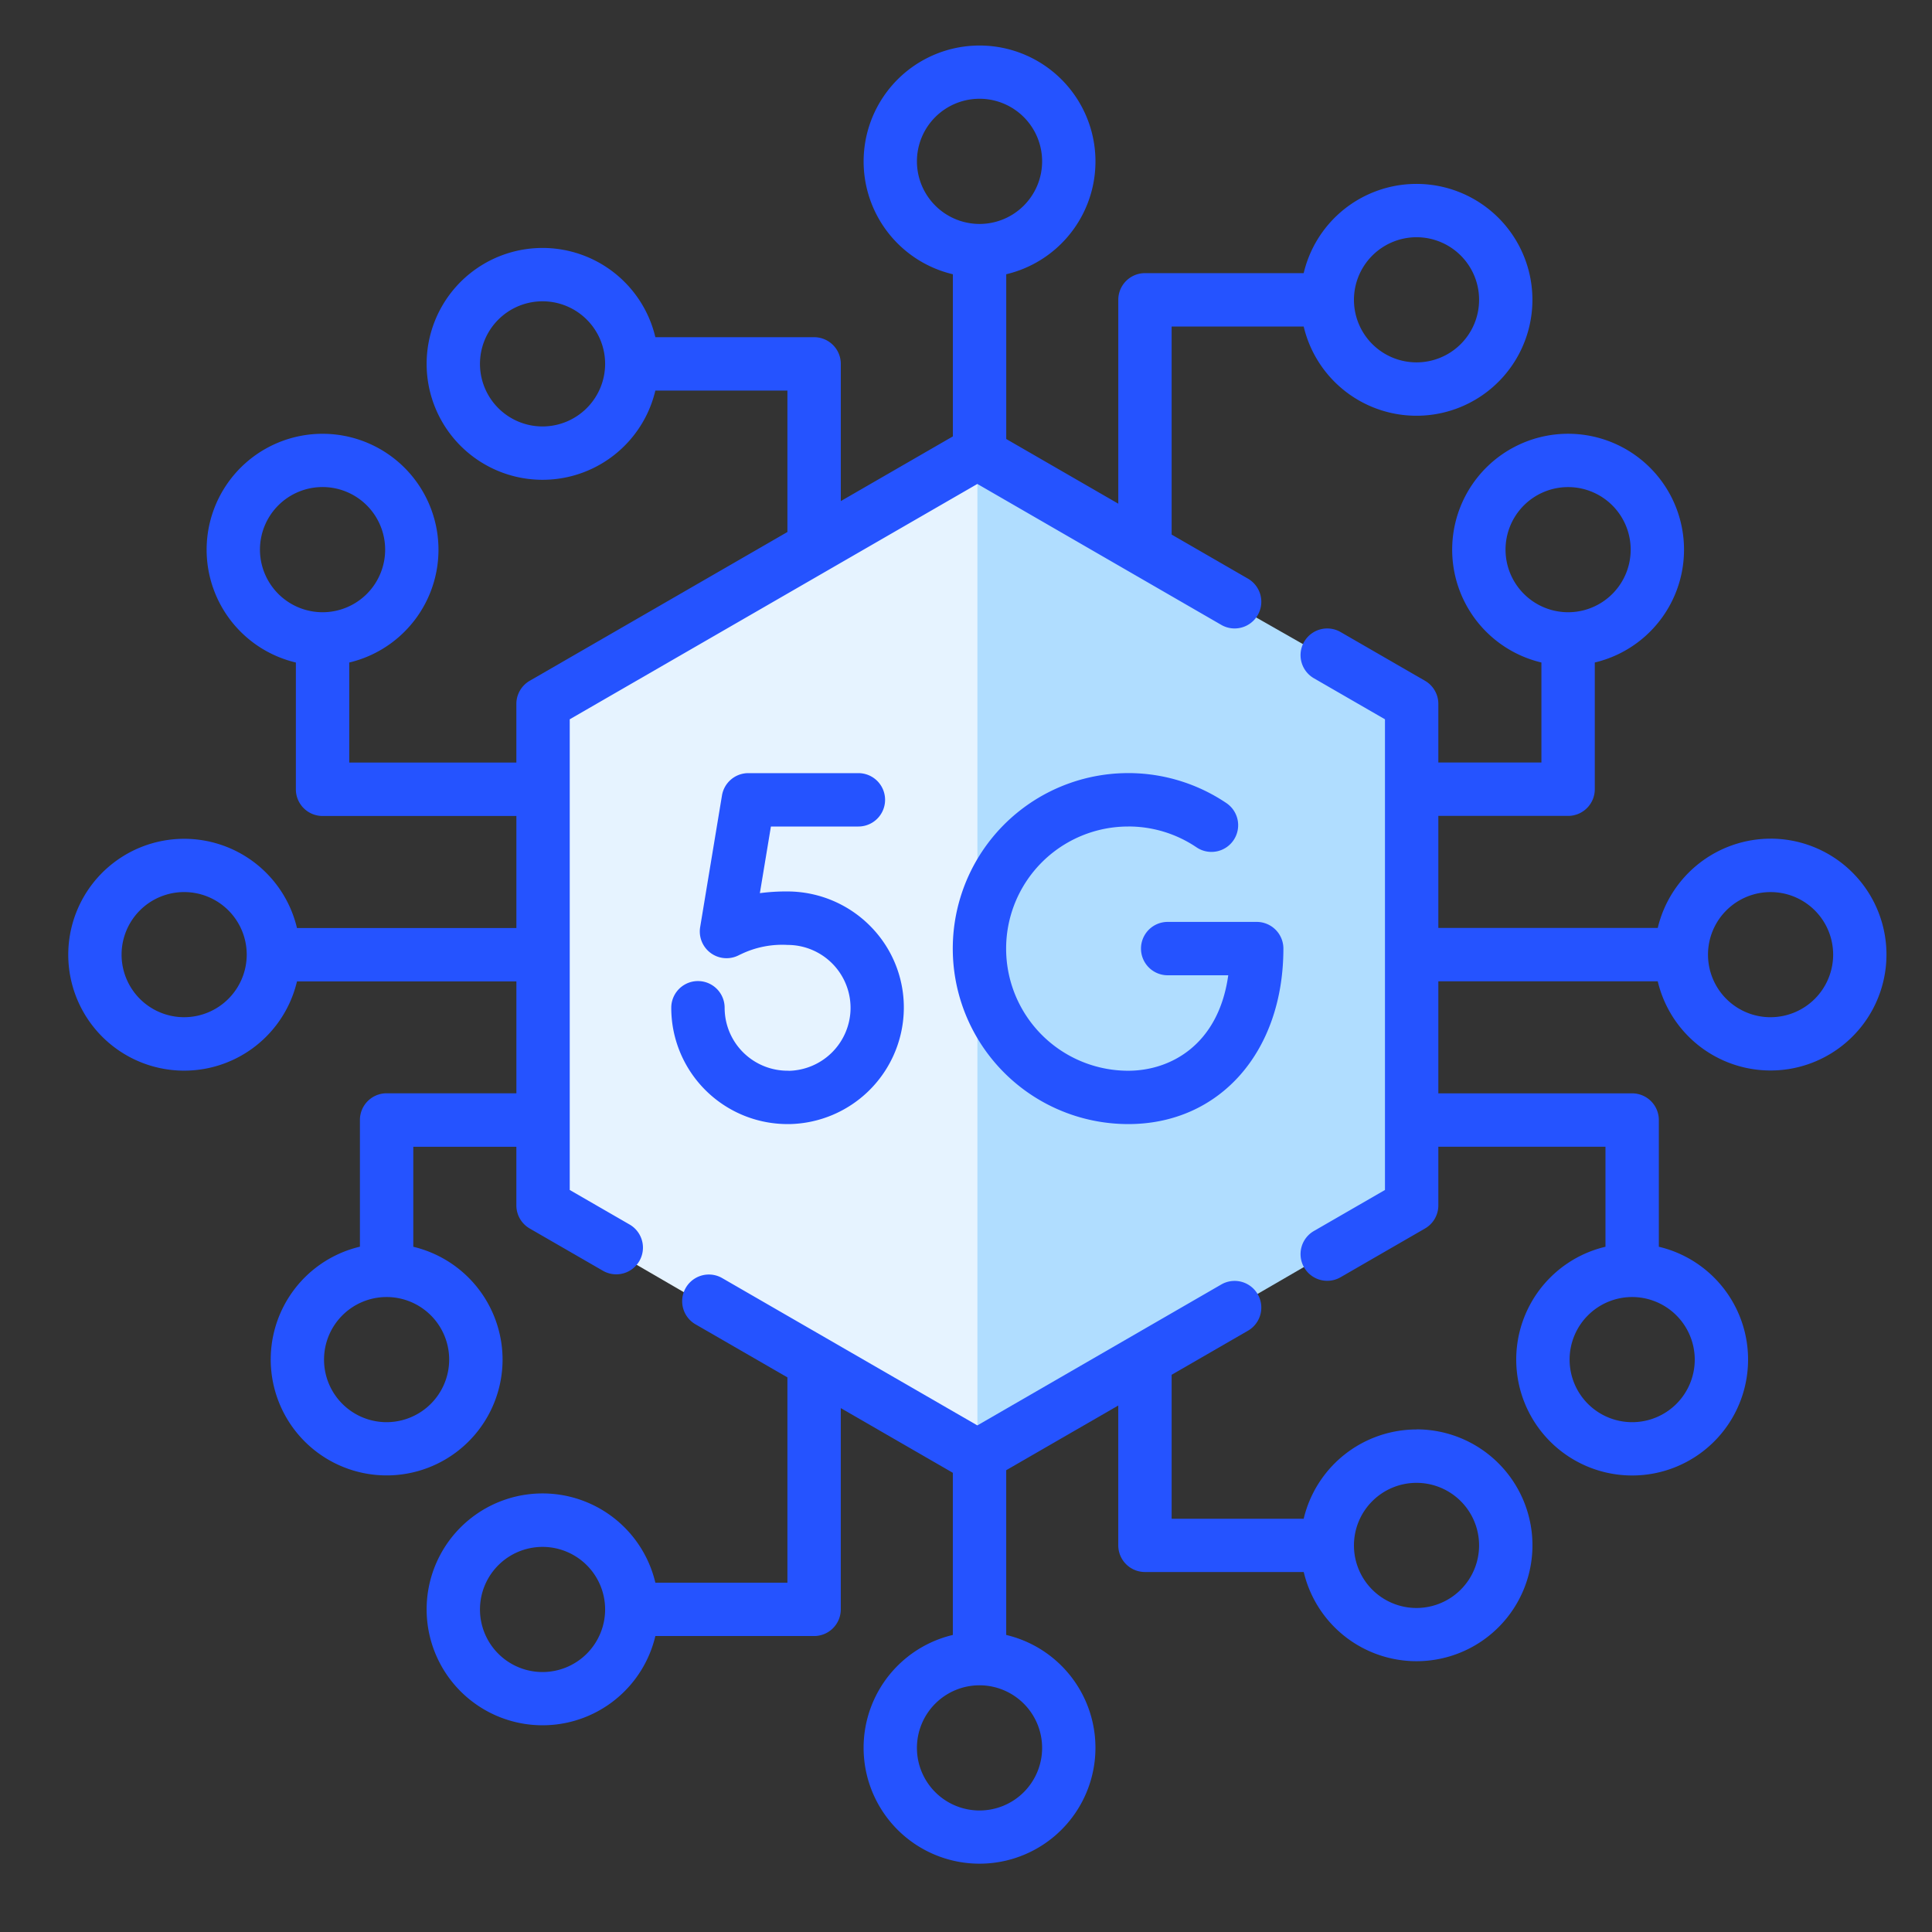 <svg xmlns="http://www.w3.org/2000/svg" xmlns:xlink="http://www.w3.org/1999/xlink" width="85" height="85" viewBox="0 0 85 85"><rect x="0" y="0" width="85" height="85" fill="#333333" stroke="none"/><defs><clipPath id="b"><rect width="85" height="85"/></clipPath></defs><g id="a" clip-path="url(#b)"><g transform="translate(-927 -1130)"><path d="M12746.043-5299.91,12765.2-5289v21.874l-19.157,11.114-19.133-11.114V-5289Z" transform="translate(-11776.043 6450.091)" fill="#b0ddff"/><path d="M19.136,43.894h0L0,32.78V10.906L19.136,0l.476.271V43.618l-.475.276Z" transform="translate(950.39 1150.182)" fill="#e6f3ff"/><g transform="translate(930 1132)"><path d="M256.814,207.239a5.343,5.343,0,0,1,3,.917,1.174,1.174,0,0,0,1.315-1.946,7.721,7.721,0,1,0-4.318,14.122c4.019,0,6.825-3.175,6.825-7.721a1.174,1.174,0,0,0-1.174-1.174h-3.917a1.174,1.174,0,0,0,0,2.348h2.665c-.429,3.073-2.553,4.2-4.4,4.2a5.372,5.372,0,1,1,0-10.745Z" transform="translate(-210.172 -172.877)" fill="#2553ff"/><path d="M174.987,217.984h-.057a2.769,2.769,0,0,1-2.744-2.382,2.83,2.83,0,0,1-.027-.388,1.174,1.174,0,0,0-2.348,0,5.183,5.183,0,0,0,.049.713,5.118,5.118,0,0,0,5.069,4.405h.1a5.133,5.133,0,0,0,5.006-4.846,5.076,5.076,0,0,0-1.4-3.794,5.14,5.14,0,0,0-3.711-1.595,8.808,8.808,0,0,0-1.215.075l.486-2.932h3.849a1.174,1.174,0,0,0,0-2.348H173.2a1.174,1.174,0,0,0-1.158.982l-.96,5.793a1.176,1.176,0,0,0,1.7,1.236c.01-.005.049-.025.112-.053a4.174,4.174,0,0,1,2.035-.4,2.771,2.771,0,0,1,2.766,2.918,2.776,2.776,0,0,1-2.708,2.62Z" transform="translate(-143.278 -172.877)" fill="#2553ff"/><path d="M144.462,352.859a5.11,5.11,0,0,0-4.964,3.928h-5.81v-6.333l3.358-1.939a1.174,1.174,0,0,0-1.174-2.034l-10.731,6.2L113.915,346.2a1.174,1.174,0,0,0-1.174,2.034l4.043,2.334V359.6h-5.81a5.1,5.1,0,1,0,0,2.348h6.984a1.174,1.174,0,0,0,1.174-1.174V351.92l4.93,2.846V361.9a5.1,5.1,0,1,0,2.348,0v-7.248l4.93-2.846v6.151a1.174,1.174,0,0,0,1.174,1.174H139.5a5.1,5.1,0,1,0,4.964-6.276ZM106.01,363.532a2.753,2.753,0,1,1,2.754-2.753A2.757,2.757,0,0,1,106.01,363.532Zm21.98,3.336a2.754,2.754,0,1,1-2.754-2.753A2.757,2.757,0,0,1,127.99,366.868Zm16.472-6.154a2.753,2.753,0,1,1,2.753-2.753A2.757,2.757,0,0,1,144.462,360.714Z" transform="translate(-85.141 -291.969)" fill="#2553ff"/><path d="M367.679,127.136a5.11,5.11,0,0,0-4.964,3.928h-9.653v-4.93h5.709a1.174,1.174,0,0,0,1.174-1.174v-5.575a5.1,5.1,0,1,0-2.348,0v4.4h-4.535v-2.579a1.174,1.174,0,0,0-.587-1.017l-3.714-2.144a1.174,1.174,0,0,0-1.174,2.034l3.127,1.805v20.708l-3.127,1.805a1.174,1.174,0,0,0,1.174,2.034l3.714-2.144a1.174,1.174,0,0,0,.587-1.017V140.69h7.353v4.4a5.1,5.1,0,1,0,2.348,0v-5.575a1.174,1.174,0,0,0-1.174-1.174h-8.527v-4.93h9.653a5.1,5.1,0,1,0,4.964-6.276Zm-11.661-12.715a2.753,2.753,0,1,1,2.753,2.753A2.757,2.757,0,0,1,356.018,114.421Zm8.325,35.634a2.753,2.753,0,1,1-2.753-2.753A2.757,2.757,0,0,1,364.343,150.055Zm3.336-15.063a2.753,2.753,0,1,1,2.753-2.753A2.757,2.757,0,0,1,367.679,134.991Z" transform="translate(-292.781 -92.238)" fill="#2553ff"/><path d="M19.111,57.817a5.11,5.11,0,0,0-3.928-4.964v-4.4h4.535v2.579a1.174,1.174,0,0,0,.587,1.017l3.221,1.859A1.174,1.174,0,0,0,24.7,51.874l-2.634-1.52V29.646L40,19.292l10.731,6.2a1.174,1.174,0,0,0,1.174-2.034l-3.358-1.939V12.365h5.81a5.1,5.1,0,1,0,0-2.348H47.373A1.174,1.174,0,0,0,46.2,11.191V20.16l-4.93-2.846V10.066a5.1,5.1,0,1,0-2.348,0V17.2l-4.93,2.846V14.009a1.174,1.174,0,0,0-1.174-1.174H25.833a5.1,5.1,0,1,0,0,2.348h5.81v6.223L20.305,27.952a1.174,1.174,0,0,0-.587,1.017v2.579H12.365v-4.4a5.1,5.1,0,1,0-2.348,0v5.575A1.174,1.174,0,0,0,11.191,33.9h8.528v4.93H10.066a5.1,5.1,0,1,0,0,2.348h9.653V46.1h-5.71a1.174,1.174,0,0,0-1.174,1.174v5.575a5.1,5.1,0,1,0,6.276,4.964ZM59.321,8.437a2.753,2.753,0,1,1-2.753,2.753A2.757,2.757,0,0,1,59.321,8.437ZM20.869,16.762a2.753,2.753,0,1,1,2.754-2.753A2.757,2.757,0,0,1,20.869,16.762ZM37.341,5.1a2.754,2.754,0,1,1,2.754,2.753A2.757,2.757,0,0,1,37.341,5.1ZM8.437,22.183a2.754,2.754,0,1,1,2.754,2.753A2.757,2.757,0,0,1,8.437,22.183ZM5.1,42.753A2.753,2.753,0,1,1,7.855,40,2.757,2.757,0,0,1,5.1,42.753ZM14.009,60.57a2.753,2.753,0,1,1,2.753-2.753A2.757,2.757,0,0,1,14.009,60.57Z" transform="translate(0 0)" fill="#2553ff"/></g></g></g></svg>